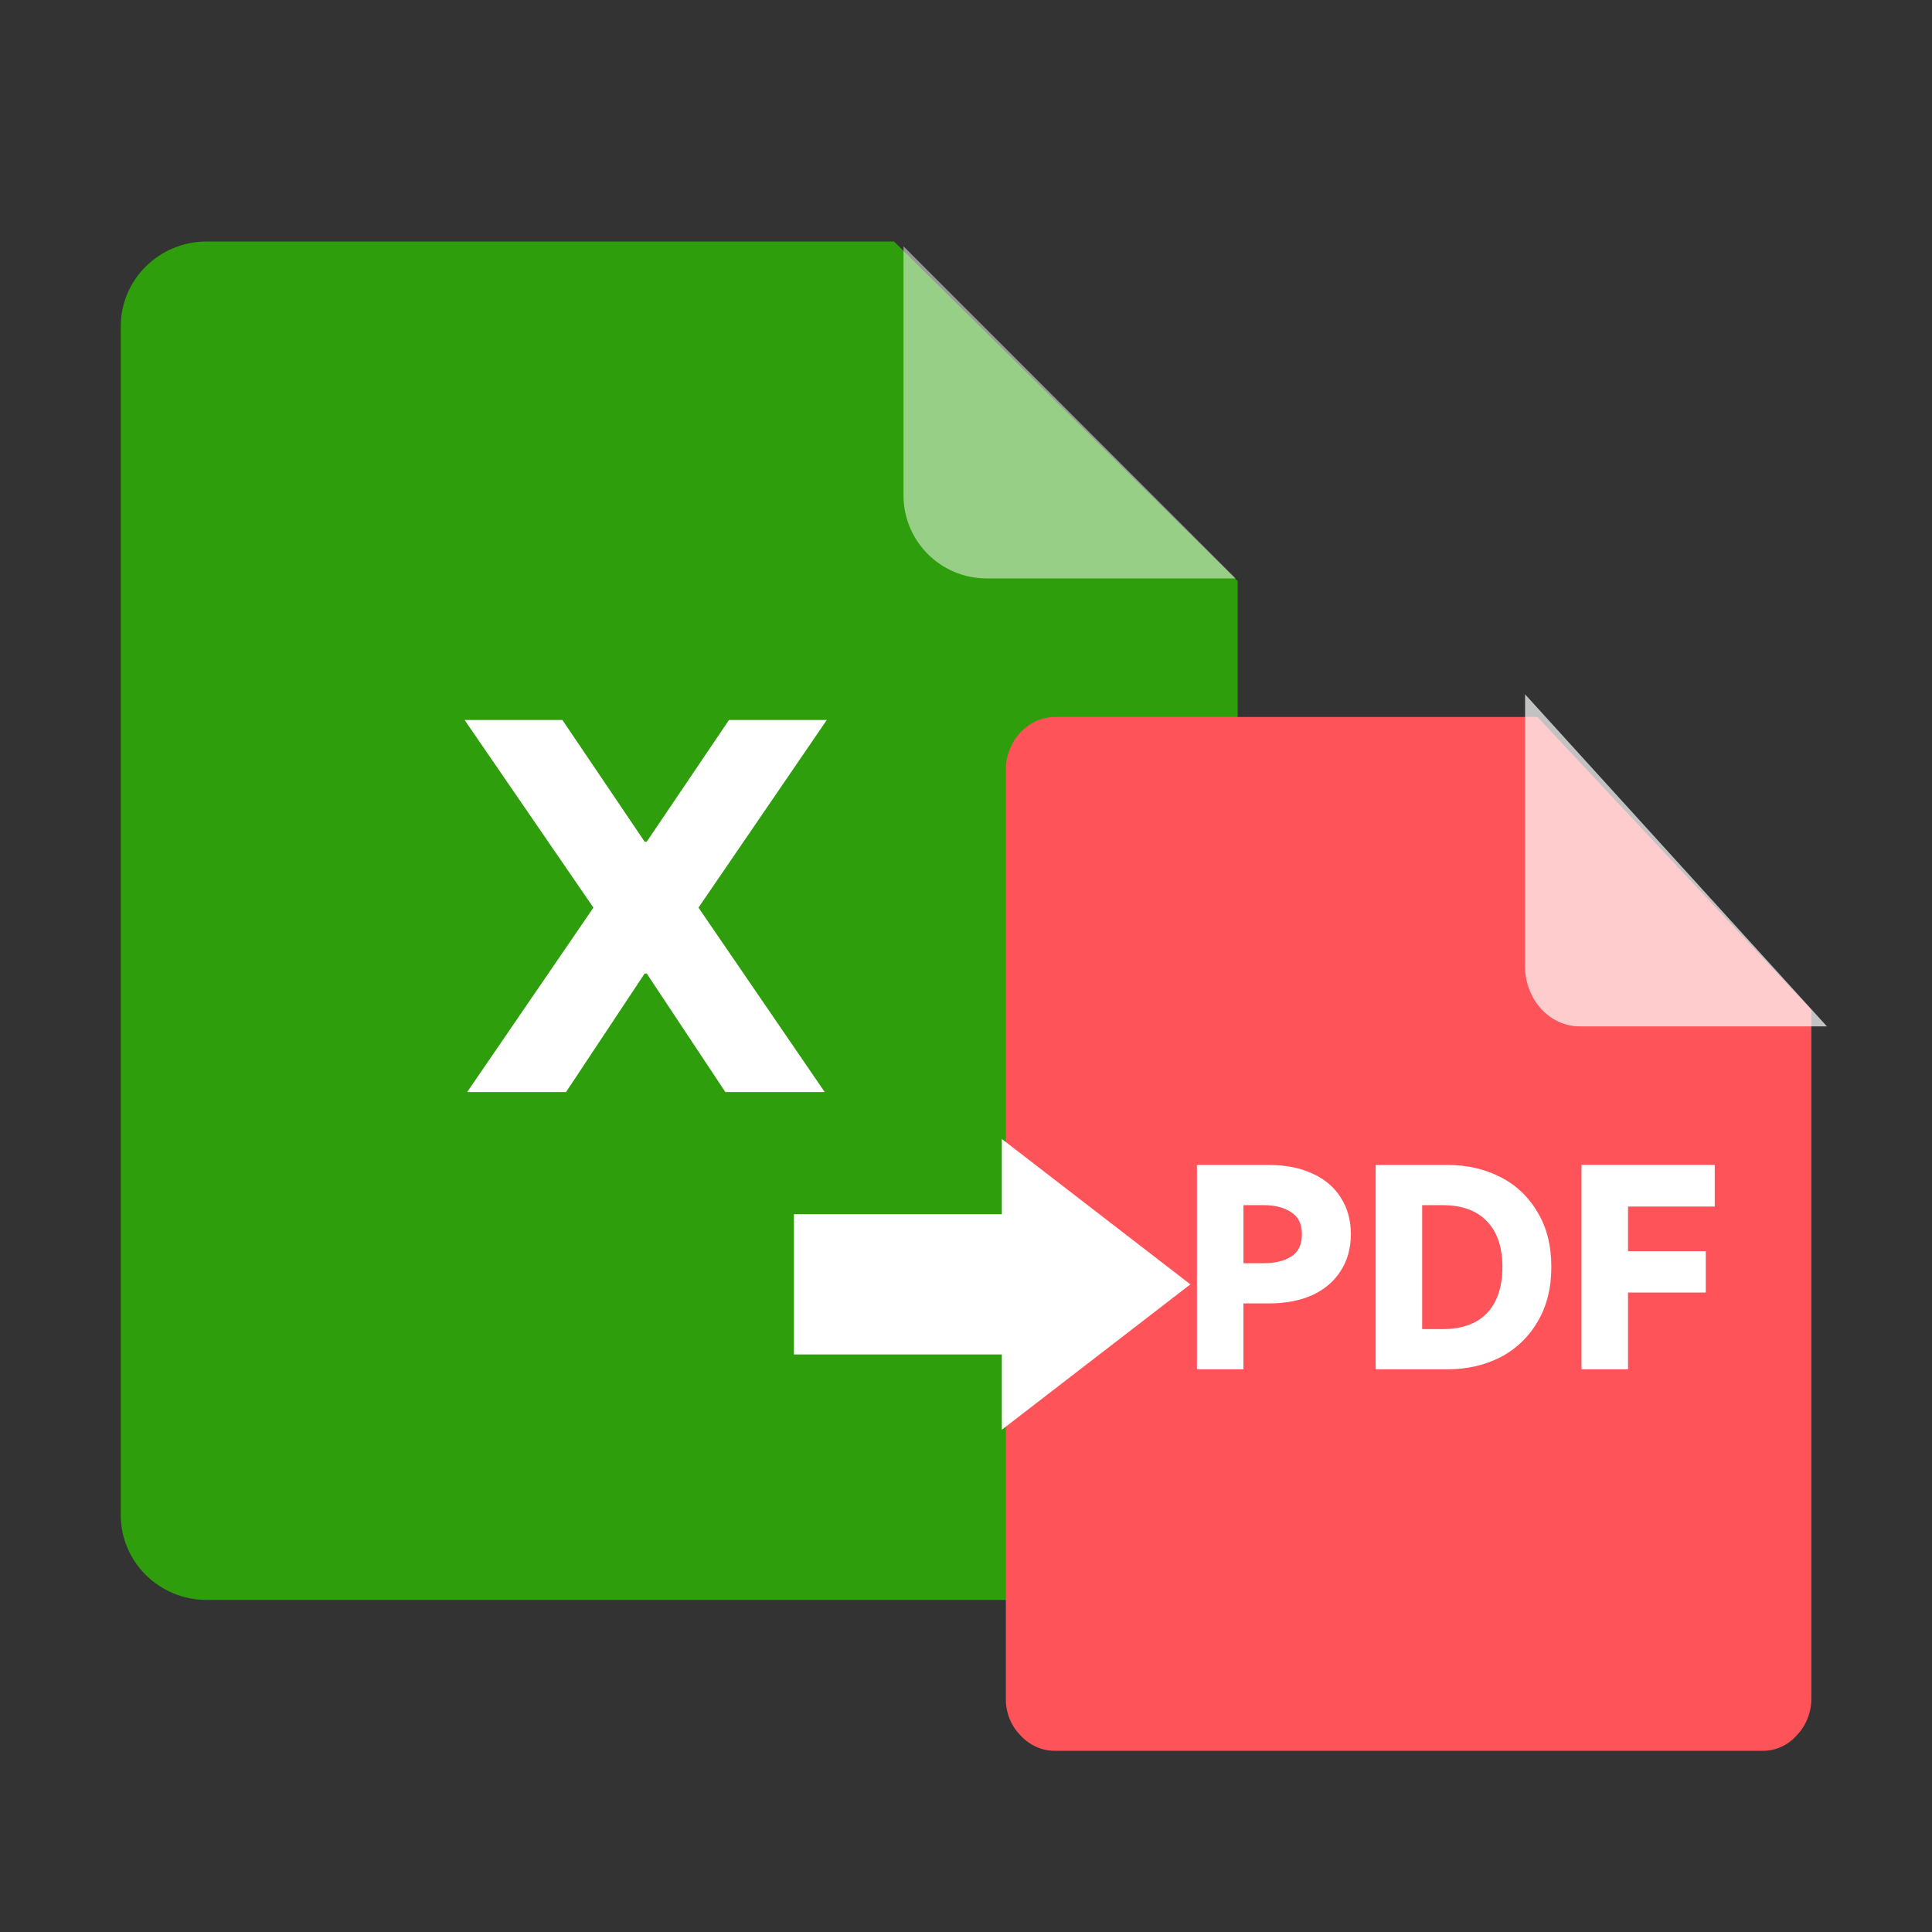 <svg xmlns="http://www.w3.org/2000/svg" xmlns:xlink="http://www.w3.org/1999/xlink" width="64" height="64" viewBox="0 0 64 64" fill="none">
<rect x="0" y="0" width="64" height="64" fill="#333333" stroke="none"/>
<rect x="0" y="0" width="0" height="0" fill="rgba(249, 249, 249, 1)" />
<path d="M6.846 8L29.615 8L41 19.25L41 50.188C41 51.741 39.726 53 38.154 53L6.846 53C5.274 53 4 51.741 4 50.188L4 10.812C4 9.259 5.274 8 6.846 8Z"   fill="#2F9E0D" >
</path>
<path d="M29.93 8.16L40.93 19.16L32.68 19.16C31.161 19.16 29.93 17.929 29.93 16.41L29.93 8.16Z"   fill="#FFFFFF" fill-opacity="0.5">
</path>
<path d="M34.921 23.75C34.895 23.751 34.869 23.752 34.843 23.754C34.817 23.756 34.791 23.759 34.765 23.762C34.739 23.766 34.713 23.77 34.688 23.774C34.662 23.779 34.636 23.784 34.611 23.79C34.586 23.796 34.56 23.803 34.535 23.81C34.51 23.817 34.485 23.825 34.46 23.834C34.435 23.842 34.411 23.851 34.386 23.861C34.362 23.871 34.338 23.881 34.314 23.892C34.29 23.903 34.267 23.915 34.243 23.927C34.22 23.939 34.197 23.952 34.174 23.965C34.151 23.978 34.128 23.992 34.106 24.007C34.084 24.021 34.062 24.036 34.04 24.052C34.019 24.067 33.998 24.084 33.977 24.1C33.956 24.117 33.936 24.134 33.916 24.152C33.895 24.17 33.876 24.188 33.856 24.206C33.837 24.225 33.819 24.244 33.8 24.264C33.782 24.284 33.764 24.304 33.746 24.325C33.729 24.345 33.712 24.366 33.695 24.387C33.679 24.409 33.663 24.431 33.647 24.453C33.631 24.476 33.616 24.498 33.602 24.521C33.587 24.544 33.573 24.567 33.559 24.591C33.546 24.615 33.533 24.639 33.52 24.663C33.508 24.688 33.496 24.712 33.485 24.738C33.473 24.763 33.462 24.788 33.452 24.813C33.442 24.839 33.432 24.865 33.423 24.891C33.414 24.917 33.406 24.943 33.398 24.97C33.39 24.996 33.382 25.023 33.376 25.05C33.369 25.076 33.363 25.104 33.357 25.131C33.352 25.158 33.347 25.185 33.343 25.213C33.338 25.24 33.334 25.267 33.331 25.295C33.328 25.323 33.326 25.35 33.324 25.378C33.322 25.406 33.321 25.433 33.32 25.461L33.32 56.285C33.32 56.313 33.321 56.34 33.322 56.368C33.323 56.396 33.325 56.424 33.327 56.452C33.33 56.48 33.333 56.507 33.337 56.535C33.341 56.563 33.346 56.59 33.351 56.617C33.356 56.645 33.362 56.672 33.368 56.699C33.375 56.726 33.382 56.753 33.39 56.78C33.398 56.806 33.406 56.833 33.415 56.859C33.424 56.885 33.434 56.911 33.444 56.937C33.454 56.962 33.465 56.988 33.477 57.013C33.488 57.038 33.5 57.062 33.513 57.087C33.526 57.111 33.539 57.135 33.553 57.159C33.567 57.183 33.581 57.206 33.596 57.229C33.611 57.252 33.627 57.274 33.643 57.296C33.659 57.318 33.675 57.34 33.692 57.361C33.709 57.382 33.727 57.403 33.745 57.423C33.763 57.443 33.782 57.463 33.801 57.482C33.819 57.502 33.837 57.522 33.856 57.541C33.875 57.56 33.895 57.578 33.915 57.596C33.934 57.614 33.955 57.632 33.975 57.649C33.996 57.666 34.017 57.682 34.039 57.698C34.06 57.714 34.082 57.73 34.104 57.744C34.126 57.759 34.149 57.773 34.172 57.786C34.194 57.8 34.218 57.813 34.241 57.825C34.264 57.837 34.288 57.849 34.312 57.86C34.336 57.871 34.36 57.881 34.385 57.891C34.409 57.901 34.434 57.91 34.459 57.918C34.483 57.927 34.508 57.934 34.534 57.942C34.559 57.949 34.584 57.955 34.61 57.961C34.635 57.967 34.661 57.972 34.687 57.976C34.713 57.98 34.739 57.984 34.764 57.987C34.79 57.99 34.816 57.992 34.842 57.994C34.868 57.996 34.895 57.996 34.921 57.997L58.403 57.997C58.429 57.997 58.455 57.996 58.481 57.995C58.507 57.993 58.533 57.992 58.559 57.989C58.585 57.986 58.611 57.983 58.637 57.978C58.663 57.974 58.689 57.969 58.714 57.964C58.74 57.958 58.765 57.952 58.79 57.945C58.816 57.938 58.841 57.93 58.866 57.922C58.891 57.913 58.915 57.904 58.94 57.895C58.964 57.885 58.989 57.875 59.013 57.864C59.037 57.853 59.06 57.841 59.084 57.829C59.107 57.816 59.13 57.803 59.153 57.79C59.176 57.776 59.198 57.762 59.22 57.747C59.242 57.733 59.264 57.717 59.286 57.701C59.307 57.685 59.328 57.669 59.349 57.651C59.369 57.634 59.389 57.617 59.409 57.598C59.429 57.58 59.448 57.561 59.467 57.542C59.486 57.523 59.504 57.503 59.522 57.483C59.541 57.463 59.559 57.443 59.577 57.423C59.595 57.403 59.612 57.382 59.629 57.361C59.646 57.339 59.662 57.318 59.678 57.295C59.694 57.273 59.709 57.251 59.724 57.228C59.739 57.205 59.753 57.181 59.767 57.158C59.78 57.134 59.794 57.11 59.806 57.085C59.819 57.061 59.831 57.036 59.842 57.011C59.854 56.986 59.864 56.961 59.875 56.935C59.885 56.91 59.895 56.884 59.904 56.858C59.913 56.832 59.921 56.805 59.929 56.779C59.937 56.752 59.944 56.725 59.951 56.699C59.958 56.672 59.964 56.644 59.969 56.617C59.974 56.59 59.979 56.562 59.983 56.535C59.987 56.508 59.991 56.48 59.994 56.452C59.996 56.425 59.999 56.397 60 56.369C60.002 56.341 60.003 56.313 60.003 56.285L60.003 33.45L50.931 23.75L34.92 23.75L34.921 23.75Z"   fill="#FE5359" >
</path>
<path d="M60.52 34L52.285 34C52.257 33.999 52.228 33.998 52.199 33.995C52.171 33.993 52.142 33.99 52.114 33.986C52.085 33.983 52.057 33.978 52.028 33.973C52 33.968 51.972 33.962 51.944 33.955C51.916 33.948 51.888 33.941 51.86 33.932C51.833 33.924 51.805 33.915 51.778 33.906C51.75 33.896 51.723 33.886 51.696 33.875C51.669 33.864 51.643 33.852 51.617 33.84C51.59 33.827 51.564 33.814 51.538 33.8C51.512 33.786 51.487 33.772 51.462 33.757C51.437 33.742 51.412 33.726 51.387 33.709C51.363 33.693 51.338 33.676 51.315 33.658C51.291 33.641 51.268 33.622 51.245 33.603C51.222 33.584 51.199 33.565 51.177 33.545C51.155 33.525 51.133 33.504 51.112 33.483C51.091 33.462 51.07 33.44 51.05 33.418C51.029 33.395 51.009 33.373 50.99 33.349C50.971 33.326 50.952 33.302 50.934 33.278C50.916 33.253 50.898 33.228 50.881 33.203C50.863 33.178 50.847 33.152 50.831 33.126C50.815 33.1 50.799 33.074 50.784 33.047C50.769 33.02 50.755 32.992 50.741 32.965C50.727 32.937 50.714 32.909 50.702 32.881C50.689 32.852 50.677 32.824 50.666 32.794C50.654 32.766 50.644 32.736 50.634 32.707C50.624 32.677 50.614 32.647 50.605 32.617C50.597 32.587 50.589 32.557 50.581 32.527C50.574 32.496 50.567 32.465 50.561 32.435C50.555 32.404 50.549 32.373 50.545 32.342C50.54 32.311 50.536 32.279 50.532 32.248C50.529 32.217 50.526 32.185 50.524 32.154C50.522 32.123 50.521 32.091 50.52 32.059L50.52 23L60.519 34L60.52 34Z"   fill="#FFFFFF" fill-opacity="0.7">
</path>
<path d="M42.037 38.591C42.59 38.591 43.07 38.686 43.479 38.877C43.887 39.062 44.2 39.327 44.415 39.672C44.638 40.018 44.749 40.421 44.749 40.883C44.749 41.346 44.638 41.75 44.415 42.095C44.2 42.44 43.887 42.709 43.479 42.9C43.07 43.085 42.59 43.177 42.037 43.177L41.19 43.177L41.19 45.36L39.65 45.36L39.65 38.591L42.037 38.591ZM41.866 41.845C42.238 41.845 42.541 41.772 42.776 41.623C43.01 41.475 43.127 41.229 43.127 40.883C43.127 40.544 43.007 40.301 42.767 40.153C42.533 39.999 42.233 39.922 41.866 39.922L41.191 39.922L41.191 41.845L41.867 41.845L41.866 41.845ZM47.949 38.59C48.592 38.59 49.175 38.723 49.697 38.988C49.729 39.004 49.76 39.021 49.792 39.038C49.823 39.055 49.854 39.072 49.884 39.091C49.915 39.109 49.945 39.128 49.975 39.147C50.005 39.166 50.035 39.186 50.064 39.207C50.094 39.227 50.123 39.248 50.151 39.27C50.18 39.292 50.208 39.314 50.236 39.336C50.263 39.359 50.291 39.382 50.318 39.406C50.344 39.429 50.371 39.453 50.397 39.478C50.423 39.502 50.449 39.528 50.474 39.553C50.499 39.579 50.524 39.605 50.548 39.631C50.572 39.658 50.596 39.685 50.62 39.712C50.643 39.739 50.666 39.767 50.688 39.796C50.711 39.824 50.732 39.852 50.754 39.882C50.775 39.91 50.796 39.94 50.816 39.97C50.836 40 50.856 40.03 50.875 40.06C50.895 40.091 50.913 40.122 50.931 40.153C51.238 40.659 51.39 41.263 51.39 41.965C51.39 42.669 51.238 43.276 50.931 43.788C50.913 43.819 50.894 43.85 50.875 43.88C50.856 43.911 50.836 43.941 50.816 43.971C50.795 44.001 50.775 44.031 50.753 44.06C50.732 44.089 50.71 44.118 50.688 44.146C50.665 44.175 50.642 44.203 50.619 44.23C50.596 44.258 50.572 44.285 50.547 44.311C50.523 44.338 50.498 44.364 50.473 44.39C50.448 44.416 50.422 44.441 50.396 44.466C50.37 44.491 50.344 44.515 50.317 44.539C50.29 44.563 50.263 44.586 50.235 44.609C50.207 44.632 50.179 44.654 50.151 44.676C50.122 44.698 50.093 44.719 50.064 44.74C50.035 44.761 50.005 44.781 49.975 44.8C49.945 44.82 49.915 44.839 49.884 44.858C49.854 44.876 49.823 44.894 49.791 44.912C49.76 44.929 49.729 44.946 49.697 44.962C49.18 45.227 48.598 45.36 47.949 45.36L45.571 45.36L45.571 38.591L47.949 38.591L47.949 38.59ZM47.778 44.028C48.432 44.028 48.928 43.849 49.265 43.491C49.6 43.134 49.769 42.625 49.769 41.965C49.769 41.312 49.598 40.809 49.256 40.458C48.919 40.1 48.427 39.922 47.778 39.922L47.111 39.922L47.111 44.028L47.778 44.028ZM52.389 38.59L56.803 38.59L56.803 39.968L53.93 39.968L53.93 41.448L56.506 41.448L56.506 42.816L53.93 42.816L53.93 45.36L52.389 45.36L52.389 38.591L52.389 38.59Z"   fill="#FFFFFF" >
</path>
<path d="M26.3 44.869L33.187 44.869L33.187 47.362L39.432 42.546L33.187 37.73L33.187 40.223L26.3 40.223L26.3 44.869Z"   fill="#FFFFFF" >
</path>
<path d="M21.424 32.249L21.355 32.249L18.75 36.176L15.476 36.176L19.658 30.066L15.39 23.85L18.63 23.85L21.355 27.883L21.424 27.883L24.149 23.85L27.389 23.85L23.138 30.066L27.32 36.176L24.029 36.176L21.424 32.249Z"   fill="#FFFFFF" >
</path>
</svg>
